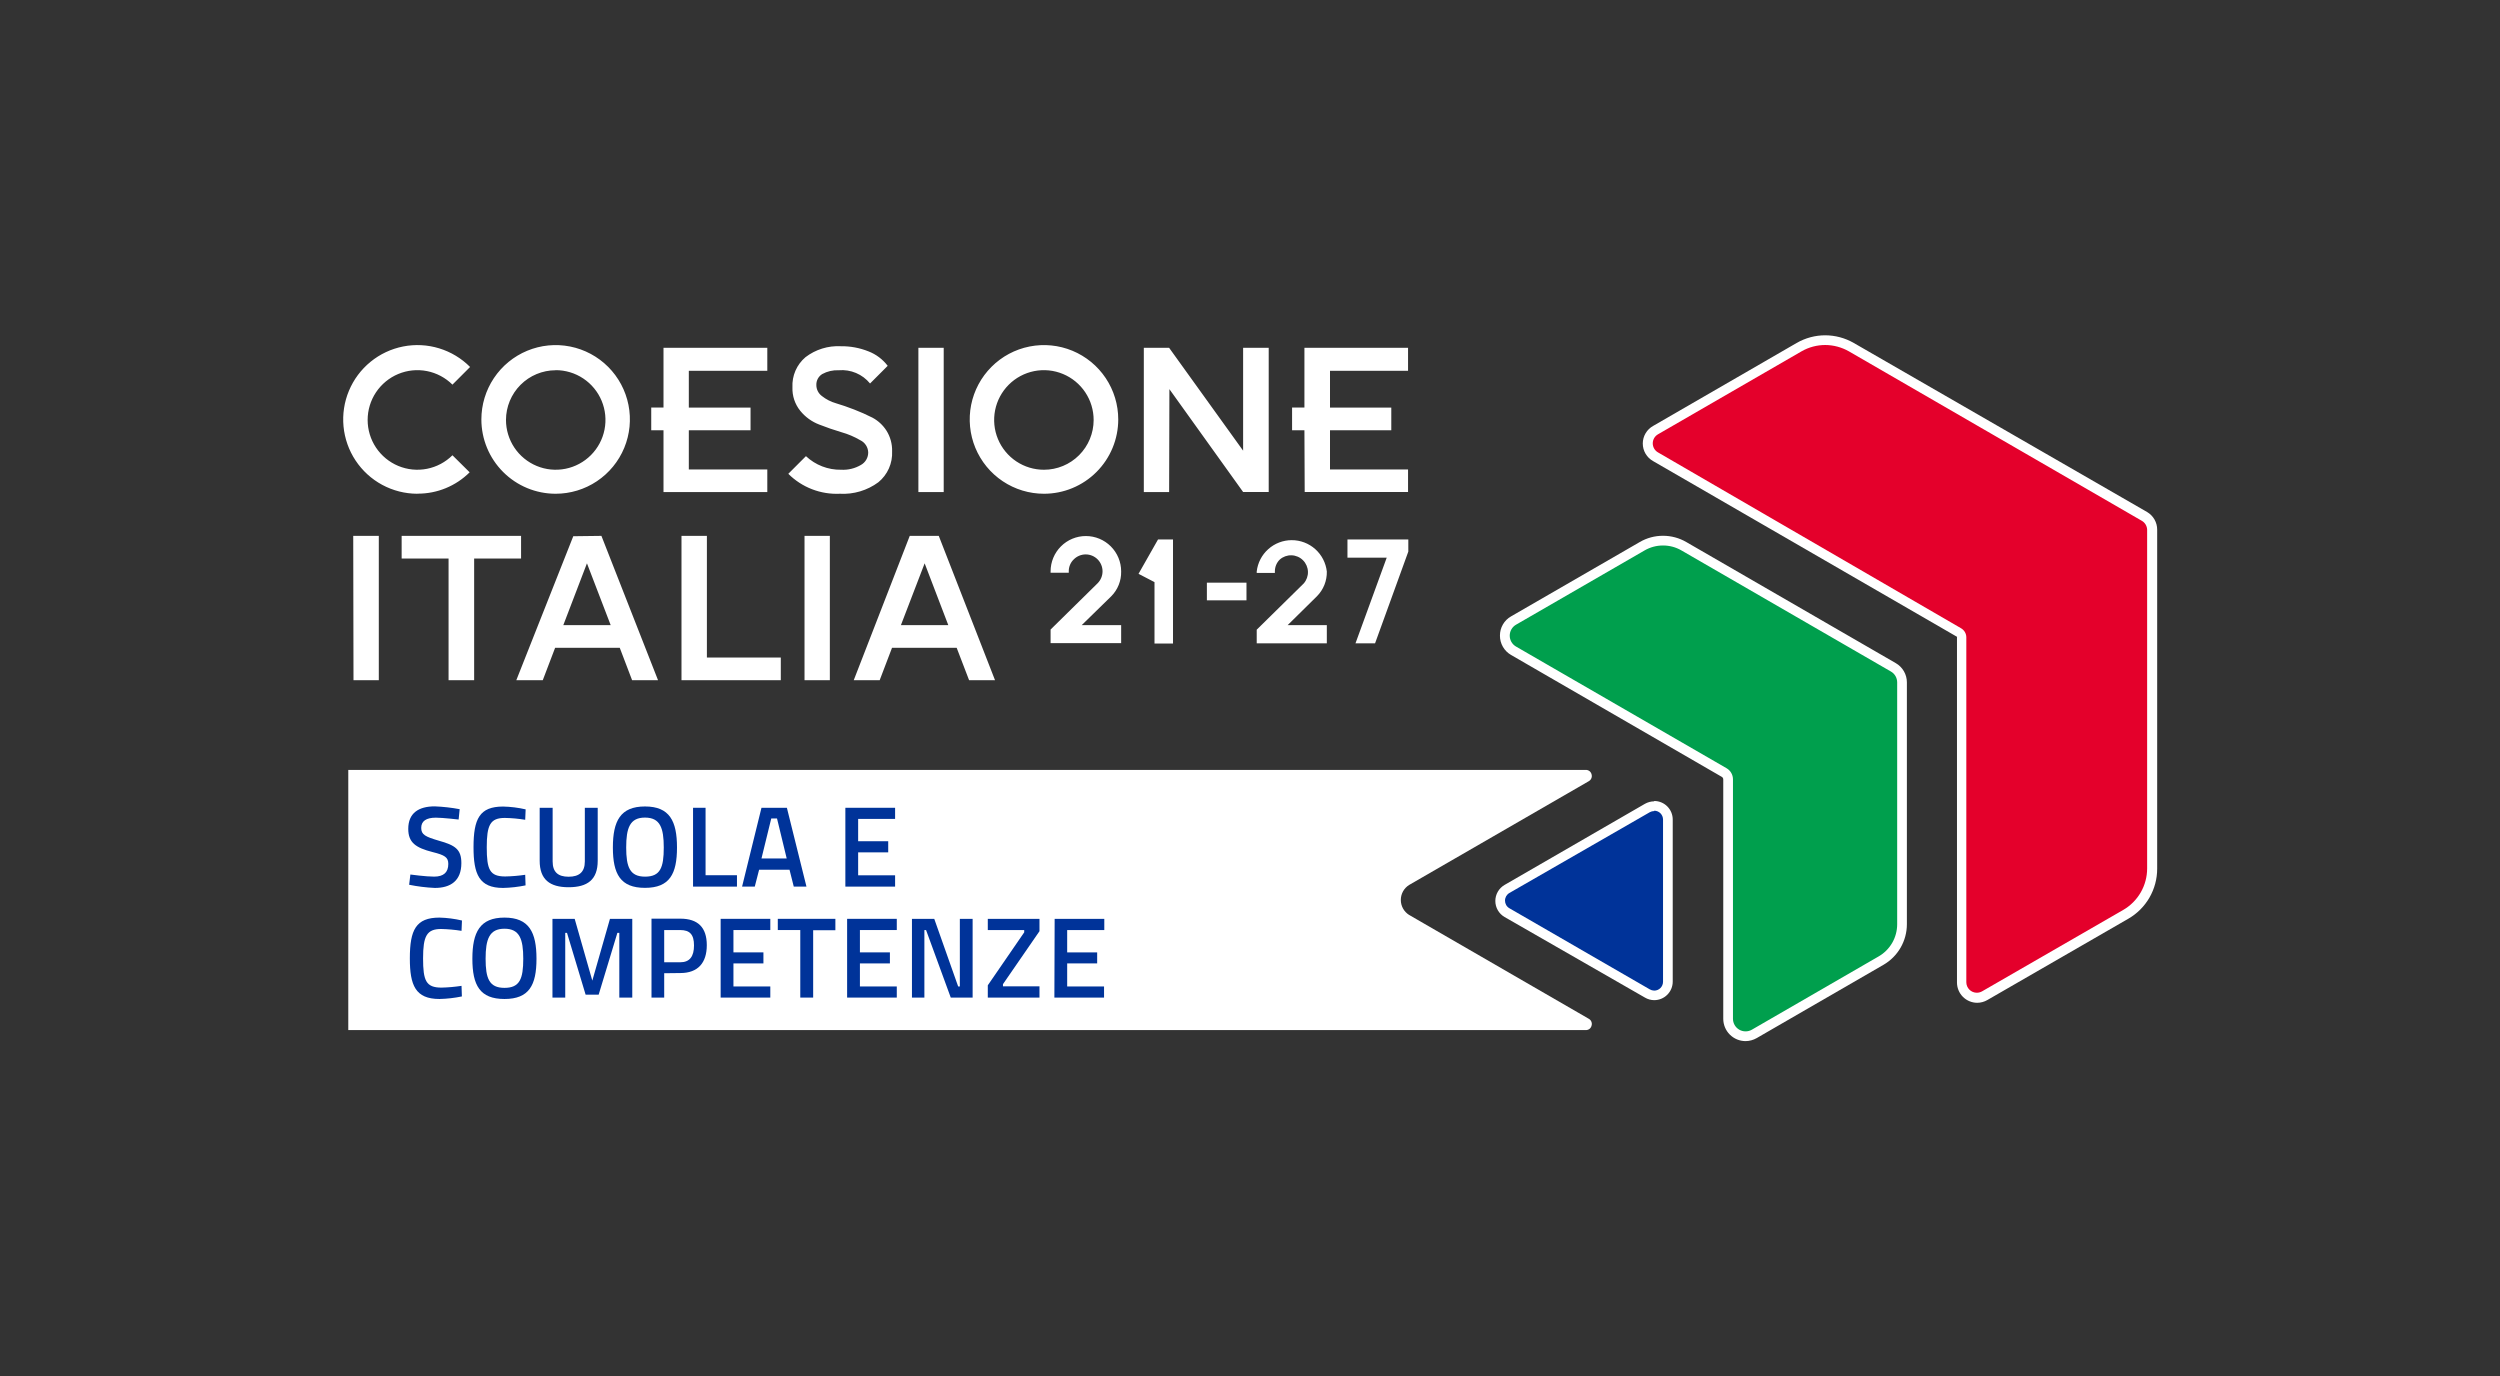 <svg xmlns="http://www.w3.org/2000/svg" width="178" height="98" viewBox="0 0 178 98" fill="none"><rect x="0" y="0" width="178" height="98" fill="#333333" stroke="none"/><path d="M140.775 71.028C140.485 71.028 140.207 70.913 140.002 70.707C139.797 70.502 139.682 70.224 139.682 69.934V45.363C139.682 45.292 139.663 45.222 139.628 45.161C139.593 45.099 139.542 45.047 139.481 45.011L117.854 32.516C117.692 32.418 117.557 32.279 117.464 32.114C117.37 31.949 117.321 31.762 117.321 31.573C117.321 31.383 117.37 31.196 117.464 31.031C117.557 30.866 117.692 30.727 117.854 30.63L128.065 24.734C128.637 24.403 129.287 24.229 129.949 24.229C130.61 24.229 131.26 24.403 131.832 24.734L152.693 36.79C152.852 36.886 152.984 37.022 153.077 37.183C153.169 37.345 153.219 37.528 153.221 37.714V61.838C153.218 62.497 153.042 63.144 152.712 63.715C152.381 64.285 151.907 64.758 151.337 65.088L141.289 70.883C141.132 70.972 140.955 71.022 140.775 71.028Z" fill="#E4002B"></path><path d="M129.943 24.564C130.54 24.565 131.126 24.721 131.644 25.017L152.505 37.086C152.615 37.15 152.706 37.242 152.771 37.352C152.836 37.462 152.872 37.587 152.876 37.714V61.839C152.875 62.436 152.718 63.023 152.419 63.541C152.12 64.058 151.691 64.488 151.174 64.787L141.126 70.582C141.012 70.647 140.882 70.682 140.75 70.683C140.552 70.683 140.361 70.604 140.221 70.463C140.081 70.323 140.002 70.133 140.002 69.934V45.364C139.999 45.236 139.964 45.111 139.899 45.001C139.834 44.891 139.742 44.8 139.632 44.735L118.055 32.214C117.94 32.15 117.845 32.056 117.778 31.942C117.711 31.828 117.676 31.699 117.676 31.567C117.676 31.435 117.711 31.305 117.778 31.191C117.845 31.078 117.94 30.984 118.055 30.919L128.266 25.017C128.784 24.719 129.371 24.563 129.968 24.564M129.968 23.873C129.249 23.872 128.543 24.061 127.921 24.42L117.71 30.322C117.485 30.446 117.297 30.627 117.166 30.849C117.035 31.07 116.966 31.322 116.966 31.579C116.966 31.836 117.035 32.089 117.166 32.31C117.297 32.531 117.485 32.713 117.71 32.836L139.337 45.339C139.341 45.346 139.343 45.355 139.343 45.364C139.343 45.373 139.341 45.381 139.337 45.389V69.96C139.338 70.341 139.491 70.706 139.76 70.976C140.029 71.245 140.394 71.397 140.775 71.399C141.028 71.398 141.277 71.331 141.497 71.204L151.544 65.409C152.166 65.049 152.682 64.532 153.041 63.91C153.4 63.288 153.59 62.582 153.591 61.864V37.714C153.592 37.46 153.527 37.211 153.401 36.99C153.275 36.769 153.094 36.586 152.876 36.457L131.99 24.42C131.367 24.062 130.661 23.873 129.943 23.873H129.968Z" fill="white"></path><path d="M124.285 73.781C123.952 73.781 123.633 73.649 123.397 73.413C123.161 73.177 123.029 72.858 123.029 72.524V55.478C123.029 55.382 123.003 55.287 122.955 55.204C122.906 55.121 122.837 55.053 122.753 55.006L107.751 46.332C107.566 46.22 107.414 46.062 107.308 45.874C107.202 45.686 107.146 45.473 107.146 45.257C107.146 45.041 107.202 44.829 107.308 44.64C107.414 44.452 107.566 44.294 107.751 44.182L116.913 38.89C117.364 38.63 117.875 38.494 118.395 38.494C118.915 38.494 119.426 38.63 119.877 38.89L134.791 47.507C134.98 47.617 135.137 47.773 135.247 47.962C135.357 48.15 135.416 48.364 135.419 48.582V65.817C135.416 66.34 135.278 66.852 135.017 67.304C134.756 67.756 134.381 68.132 133.93 68.395L124.894 73.612C124.71 73.722 124.5 73.781 124.285 73.781Z" fill="#009F4D"></path><path d="M118.407 38.839C118.868 38.837 119.321 38.959 119.719 39.191L134.627 47.809C134.764 47.886 134.877 47.998 134.957 48.134C135.036 48.27 135.078 48.424 135.079 48.582V65.817C135.078 66.278 134.956 66.731 134.726 67.13C134.495 67.529 134.165 67.861 133.767 68.092L124.73 73.316C124.594 73.394 124.439 73.435 124.282 73.434C124.125 73.434 123.97 73.392 123.834 73.313C123.698 73.234 123.585 73.121 123.507 72.985C123.428 72.848 123.387 72.694 123.387 72.536V55.477C123.385 55.321 123.344 55.167 123.265 55.032C123.187 54.896 123.075 54.783 122.941 54.704L107.933 46.03C107.798 45.95 107.687 45.837 107.61 45.702C107.533 45.566 107.493 45.413 107.493 45.257C107.493 45.101 107.533 44.947 107.61 44.812C107.687 44.676 107.798 44.563 107.933 44.483L117.094 39.191C117.493 38.959 117.946 38.837 118.407 38.839ZM118.407 38.148C117.824 38.146 117.252 38.3 116.749 38.594L107.587 43.886C107.345 44.023 107.144 44.222 107.005 44.464C106.866 44.704 106.794 44.978 106.796 45.257C106.794 45.536 106.867 45.81 107.006 46.052C107.145 46.294 107.345 46.494 107.587 46.633L122.595 55.314C122.626 55.332 122.651 55.358 122.668 55.389C122.686 55.419 122.695 55.454 122.696 55.49V72.536C122.696 72.958 122.863 73.363 123.161 73.661C123.459 73.959 123.863 74.127 124.284 74.127C124.562 74.125 124.835 74.051 125.076 73.913L134.112 68.69C134.614 68.397 135.032 67.978 135.323 67.474C135.613 66.97 135.768 66.399 135.77 65.817V48.582C135.77 48.303 135.696 48.03 135.556 47.789C135.415 47.548 135.214 47.349 134.972 47.211L120.065 38.594C119.561 38.3 118.989 38.147 118.407 38.148Z" fill="white"></path><path d="M117.779 70.878C117.609 70.875 117.443 70.829 117.296 70.746L107.299 64.969C107.151 64.883 107.029 64.76 106.944 64.613C106.859 64.465 106.814 64.297 106.814 64.127C106.814 63.956 106.859 63.789 106.944 63.641C107.029 63.493 107.151 63.37 107.299 63.285L117.296 57.508C117.442 57.421 117.609 57.376 117.779 57.376C118.037 57.376 118.285 57.479 118.467 57.661C118.65 57.844 118.752 58.092 118.752 58.35V69.903C118.753 70.034 118.727 70.163 118.676 70.282C118.626 70.402 118.551 70.511 118.457 70.601C118.275 70.778 118.032 70.877 117.779 70.878Z" fill="#003399"></path><path d="M117.78 57.722C117.946 57.722 118.106 57.788 118.224 57.906C118.341 58.024 118.408 58.184 118.408 58.35V69.903C118.408 70.07 118.341 70.23 118.224 70.348C118.106 70.466 117.946 70.532 117.78 70.532C117.669 70.529 117.562 70.498 117.466 70.444L107.469 64.667C107.373 64.612 107.294 64.533 107.239 64.437C107.185 64.342 107.156 64.234 107.156 64.124C107.156 64.013 107.185 63.905 107.239 63.81C107.294 63.715 107.373 63.635 107.469 63.58L117.466 57.829C117.562 57.776 117.67 57.748 117.78 57.747M117.78 57.055C117.548 57.057 117.322 57.118 117.12 57.231L107.123 63.008C106.924 63.124 106.758 63.291 106.643 63.491C106.528 63.691 106.468 63.918 106.468 64.149C106.468 64.38 106.528 64.607 106.643 64.807C106.758 65.007 106.924 65.174 107.123 65.29L117.12 71.028C117.32 71.147 117.548 71.21 117.78 71.211C118.129 71.211 118.465 71.072 118.712 70.824C118.959 70.577 119.098 70.241 119.098 69.891V58.35C119.098 58 118.959 57.664 118.712 57.417C118.465 57.169 118.129 57.03 117.78 57.03V57.055Z" fill="white"></path><path d="M113.12 72.537L100.322 65.139C100.143 65.025 99.996 64.868 99.893 64.683C99.791 64.497 99.738 64.288 99.738 64.076C99.738 63.864 99.791 63.656 99.893 63.47C99.996 63.284 100.143 63.128 100.322 63.014L113.12 55.622C113.203 55.576 113.268 55.503 113.305 55.415C113.341 55.328 113.347 55.23 113.321 55.138C113.3 55.045 113.247 54.961 113.172 54.903C113.096 54.844 113.002 54.814 112.906 54.818H24.798V73.342H112.906C113.002 73.345 113.096 73.315 113.172 73.257C113.247 73.198 113.3 73.115 113.321 73.021C113.348 72.93 113.343 72.831 113.306 72.743C113.27 72.655 113.204 72.582 113.12 72.537Z" fill="white"></path><path d="M37.1 38.154H28.597V39.769H31.938V48.431H33.759V39.769H37.1V38.154ZM25.169 48.431H26.971V38.154H25.15L25.169 48.431ZM39.562 35.155C40.607 35.155 41.63 34.845 42.499 34.263C43.368 33.682 44.046 32.855 44.446 31.888C44.846 30.921 44.951 29.857 44.747 28.83C44.543 27.804 44.04 26.861 43.3 26.12C42.561 25.38 41.619 24.876 40.593 24.672C39.567 24.468 38.504 24.573 37.538 24.973C36.572 25.374 35.746 26.052 35.165 26.922C34.584 27.793 34.274 28.816 34.274 29.863C34.274 31.267 34.831 32.613 35.823 33.605C36.814 34.598 38.159 35.155 39.562 35.155ZM39.562 26.355C40.262 26.354 40.948 26.561 41.531 26.95C42.114 27.339 42.569 27.892 42.838 28.54C43.107 29.187 43.178 29.9 43.042 30.588C42.906 31.276 42.569 31.909 42.074 32.405C41.579 32.901 40.948 33.24 40.261 33.377C39.574 33.514 38.861 33.445 38.214 33.176C37.566 32.908 37.013 32.454 36.623 31.871C36.234 31.288 36.026 30.602 36.026 29.901C36.028 28.962 36.401 28.063 37.063 27.4C37.726 26.737 38.624 26.363 39.562 26.362V26.355ZM92.894 35.03H100.253V33.427H94.696V30.636H99.06V29.021H94.696V26.399H100.253V24.765H92.875V29.014H91.996V30.636H92.875L92.894 35.03ZM29.74 35.149C31.126 35.153 32.456 34.606 33.439 33.628L32.214 32.415C31.718 32.908 31.087 33.244 30.401 33.379C29.714 33.514 29.003 33.443 28.357 33.174C27.711 32.905 27.16 32.45 26.771 31.868C26.383 31.285 26.176 30.601 26.176 29.901C26.176 29.2 26.383 28.516 26.771 27.933C27.16 27.351 27.711 26.896 28.357 26.627C29.003 26.358 29.714 26.287 30.401 26.422C31.087 26.557 31.718 26.893 32.214 27.386L33.47 26.129C32.857 25.512 32.102 25.057 31.27 24.802C30.439 24.547 29.558 24.502 28.705 24.669C27.852 24.837 27.054 25.212 26.381 25.762C25.707 26.312 25.179 27.02 24.844 27.823C24.509 28.625 24.377 29.498 24.459 30.364C24.542 31.23 24.836 32.063 25.317 32.788C25.797 33.513 26.448 34.108 27.213 34.521C27.979 34.934 28.833 35.152 29.703 35.155L29.74 35.149ZM83.261 27.707L88.51 35.03H90.332V24.765H88.51V32.088L83.242 24.765H81.44V35.036H83.242L83.261 27.707ZM67.192 24.765H65.389V35.036H67.192V24.765ZM54.632 35.036V33.427H49.044V30.636H53.439V29.021H49.044V26.399H54.632V24.765H47.241V29.014H46.368V30.636H47.241V35.036H54.632ZM40.817 38.179L36.761 48.431H38.645L39.524 46.124H44.127L45.006 48.431H46.852L42.821 38.154L40.817 38.179ZM40.108 44.508L41.791 40.108L43.48 44.508H40.108ZM79.619 29.863C79.619 28.816 79.309 27.793 78.728 26.922C78.147 26.052 77.321 25.374 76.355 24.973C75.389 24.573 74.325 24.468 73.3 24.672C72.274 24.876 71.332 25.38 70.593 26.12C69.853 26.861 69.35 27.804 69.145 28.83C68.942 29.857 69.046 30.921 69.446 31.888C69.847 32.855 70.524 33.682 71.394 34.263C72.263 34.845 73.286 35.155 74.331 35.155C75.026 35.155 75.713 35.019 76.355 34.752C76.996 34.487 77.579 34.097 78.07 33.605C78.561 33.114 78.951 32.53 79.216 31.888C79.482 31.246 79.619 30.558 79.619 29.863ZM74.331 33.446C73.63 33.447 72.945 33.24 72.361 32.851C71.778 32.462 71.323 31.908 71.054 31.26C70.785 30.612 70.715 29.899 70.851 29.21C70.988 28.522 71.325 27.89 71.821 27.394C72.316 26.898 72.948 26.56 73.636 26.423C74.323 26.287 75.036 26.357 75.683 26.627C76.331 26.896 76.884 27.351 77.272 27.935C77.661 28.519 77.868 29.205 77.867 29.907C77.867 30.845 77.494 31.745 76.831 32.409C76.168 33.073 75.269 33.446 74.331 33.446ZM50.331 38.154H48.522V48.431H55.593V46.815H50.331V38.154ZM64.774 38.154L60.786 48.431H62.633L63.512 46.124H68.115L69 48.431H70.846L66.84 38.154H64.774ZM64.146 44.508L65.835 40.108L67.518 44.508H64.146ZM63.518 32.132C63.532 31.613 63.392 31.101 63.116 30.661C62.868 30.273 62.524 29.954 62.118 29.737C61.694 29.523 61.261 29.33 60.818 29.159C60.353 28.977 59.92 28.832 59.524 28.713C59.161 28.61 58.822 28.437 58.526 28.203C58.402 28.113 58.301 27.995 58.231 27.859C58.161 27.722 58.124 27.571 58.124 27.418C58.118 27.261 58.153 27.106 58.227 26.968C58.301 26.829 58.411 26.714 58.544 26.632C58.904 26.436 59.31 26.343 59.719 26.362C60.139 26.326 60.562 26.393 60.95 26.557C61.339 26.721 61.681 26.978 61.948 27.305L63.204 26.047C62.852 25.584 62.378 25.227 61.835 25.017C61.208 24.766 60.538 24.642 59.863 24.652C58.96 24.605 58.07 24.882 57.351 25.431C57.042 25.693 56.797 26.023 56.636 26.394C56.475 26.766 56.402 27.17 56.422 27.575C56.399 28.184 56.598 28.78 56.981 29.253C57.336 29.69 57.799 30.026 58.325 30.227C58.852 30.435 59.386 30.617 59.913 30.774C60.384 30.906 60.836 31.099 61.257 31.346C61.421 31.426 61.56 31.549 61.658 31.702C61.757 31.855 61.811 32.032 61.816 32.214C61.818 32.396 61.77 32.575 61.678 32.732C61.586 32.889 61.454 33.018 61.295 33.106C60.871 33.354 60.385 33.472 59.895 33.446C58.963 33.464 58.062 33.116 57.383 32.478L56.127 33.735C56.606 34.213 57.18 34.587 57.811 34.831C58.443 35.076 59.118 35.186 59.794 35.155C60.776 35.211 61.746 34.922 62.538 34.338C62.862 34.073 63.12 33.735 63.29 33.352C63.46 32.968 63.538 32.551 63.518 32.132ZM57.282 48.431H59.085V38.154H57.282V48.431ZM94.47 40.693C94.401 40.079 94.108 39.511 93.648 39.099C93.187 38.687 92.591 38.459 91.974 38.459C91.356 38.459 90.76 38.687 90.3 39.099C89.839 39.511 89.546 40.079 89.478 40.693V40.794H90.771V40.693C90.769 40.534 90.799 40.376 90.859 40.229C90.919 40.082 91.009 39.949 91.123 39.838C91.353 39.635 91.651 39.527 91.958 39.537C92.265 39.547 92.556 39.673 92.773 39.89C92.99 40.107 93.116 40.399 93.126 40.706C93.135 41.012 93.028 41.311 92.825 41.542L89.478 44.835V45.803H94.47V44.508H91.682L93.766 42.453C93.996 42.222 94.176 41.947 94.297 41.645C94.418 41.342 94.477 41.019 94.47 40.693ZM95.939 38.411V39.706H98.734L96.511 45.803H97.905L100.272 39.273V38.411H95.939ZM81.063 40.856L82.2 41.447V41.391V45.822H83.518V38.411H82.451L81.063 40.856ZM85.93 42.742H88.749V41.485H85.93V42.742ZM79.826 40.681C79.826 40.014 79.561 39.374 79.09 38.903C78.619 38.431 77.98 38.166 77.314 38.166C76.648 38.166 76.009 38.431 75.538 38.903C75.067 39.374 74.802 40.014 74.802 40.681V40.781H76.096V40.681C76.093 40.521 76.124 40.363 76.186 40.216C76.247 40.069 76.338 39.936 76.454 39.826C76.679 39.601 76.984 39.474 77.302 39.474C77.619 39.474 77.924 39.601 78.149 39.826C78.374 40.052 78.501 40.358 78.501 40.677C78.501 40.997 78.374 41.303 78.149 41.529L74.802 44.823V45.791H79.826V44.508H77.019L79.123 42.453C79.352 42.222 79.532 41.947 79.653 41.645C79.774 41.342 79.833 41.019 79.826 40.693V40.681Z" fill="white"></path><path d="M32.654 58.35C32.654 58.35 31.511 58.218 31.034 58.218C30.343 58.218 29.991 58.463 29.991 58.947C29.991 59.431 30.287 59.575 31.247 59.858C32.428 60.185 32.849 60.487 32.849 61.455C32.849 62.712 32.083 63.221 30.965 63.221C30.349 63.194 29.735 63.118 29.131 62.995L29.219 62.266C29.219 62.266 30.324 62.416 30.908 62.416C31.599 62.416 31.919 62.102 31.919 61.511C31.919 61.04 31.668 60.883 30.808 60.669C29.596 60.361 29.068 59.99 29.068 59.016C29.068 57.885 29.816 57.413 30.952 57.413C31.549 57.437 32.143 57.504 32.729 57.614L32.654 58.35Z" fill="#003399"></path><path d="M37.42 63.039C36.893 63.148 36.357 63.209 35.819 63.221C34.111 63.221 33.715 62.241 33.715 60.324C33.715 58.3 34.142 57.426 35.819 57.426C36.36 57.438 36.899 57.505 37.426 57.627L37.395 58.369C36.915 58.289 36.43 58.245 35.944 58.237C34.908 58.237 34.657 58.733 34.657 60.324C34.657 61.914 34.864 62.404 35.969 62.404C36.447 62.395 36.923 62.355 37.395 62.285L37.42 63.039Z" fill="#003399"></path><path d="M40.484 62.423C41.238 62.423 41.64 62.09 41.64 61.335V57.514H42.557V61.285C42.557 62.636 41.828 63.171 40.484 63.171C39.141 63.171 38.425 62.618 38.425 61.285V57.514H39.348V61.335C39.348 62.096 39.737 62.423 40.484 62.423Z" fill="#003399"></path><path d="M43.637 60.343C43.637 58.457 44.17 57.42 45.922 57.42C47.675 57.42 48.202 58.457 48.202 60.343C48.202 62.228 47.675 63.215 45.922 63.215C44.17 63.215 43.637 62.228 43.637 60.343ZM47.26 60.343C47.26 58.947 47.003 58.212 45.922 58.212C44.842 58.212 44.585 58.954 44.585 60.343C44.585 61.732 44.842 62.417 45.929 62.417C47.015 62.417 47.26 61.776 47.26 60.343Z" fill="#003399"></path><path d="M49.345 63.127V57.514H50.236V62.316H52.472V63.127H49.345Z" fill="#003399"></path><path d="M54.217 57.514H56.026L57.42 63.127H56.516L56.214 61.926H54.048L53.74 63.127H52.836L54.217 57.514ZM54.217 61.122H56.013L55.323 58.274H54.914L54.217 61.122Z" fill="#003399"></path><path d="M60.19 57.514H63.731V58.306H61.1V59.896H63.241V60.688H61.1V62.322H63.731V63.127H60.19V57.514Z" fill="#003399"></path><path d="M32.886 70.946C32.361 71.055 31.827 71.116 31.291 71.128C29.576 71.128 29.181 70.154 29.181 68.237C29.181 66.213 29.608 65.333 31.291 65.333C31.83 65.347 32.367 65.416 32.892 65.54L32.861 66.276C32.38 66.199 31.896 66.155 31.41 66.144C30.38 66.144 30.123 66.647 30.123 68.237C30.123 69.827 30.33 70.318 31.435 70.318C31.912 70.307 32.389 70.265 32.861 70.192L32.886 70.946Z" fill="#003399"></path><path d="M33.633 68.262C33.633 66.376 34.167 65.333 35.919 65.333C37.671 65.333 38.198 66.376 38.198 68.262C38.198 70.148 37.671 71.128 35.919 71.128C34.167 71.128 33.633 70.154 33.633 68.262ZM37.256 68.262C37.256 66.867 36.999 66.125 35.919 66.125C34.839 66.125 34.575 66.867 34.575 68.262C34.575 69.658 34.826 70.336 35.919 70.336C37.011 70.336 37.256 69.689 37.256 68.262Z" fill="#003399"></path><path d="M39.335 65.421H40.917L42.173 69.821L43.429 65.421H45.018V71.028H44.095V66.42H43.957L42.625 70.82H41.696L40.371 66.42H40.245V71.028H39.335V65.421Z" fill="#003399"></path><path d="M47.291 69.294V71.029H46.387V65.409H48.44C49.696 65.409 50.324 66.038 50.324 67.295C50.324 68.552 49.696 69.281 48.44 69.281L47.291 69.294ZM48.434 68.514C49.112 68.514 49.413 68.093 49.413 67.314C49.413 66.534 49.112 66.22 48.434 66.22H47.291V68.514H48.434Z" fill="#003399"></path><path d="M51.31 65.421H54.846V66.219H52.221V67.809H54.356V68.595H52.221V70.236H54.846V71.028H51.31V65.421Z" fill="#003399"></path><path d="M55.379 65.421H59.479V66.232H57.897V71.028H56.98V66.219H55.379V65.421Z" fill="#003399"></path><path d="M60.315 65.421H63.851V66.219H61.226V67.809H63.361V68.595H61.226V70.236H63.851V71.028H60.315V65.421Z" fill="#003399"></path><path d="M64.931 65.421H66.519L68.221 70.236H68.341V65.421H69.251V71.028H67.694L65.935 66.219H65.816V71.028H64.931V65.421Z" fill="#003399"></path><path d="M70.331 65.421H74.011V66.301L71.411 70.072V70.229H74.011V71.028H70.331V70.154L72.924 66.383V66.219H70.331V65.421Z" fill="#003399"></path><path d="M75.091 65.421H78.626V66.219H75.983V67.809H78.118V68.595H75.983V70.236H78.608V71.028H75.072L75.091 65.421Z" fill="#003399"></path></svg>